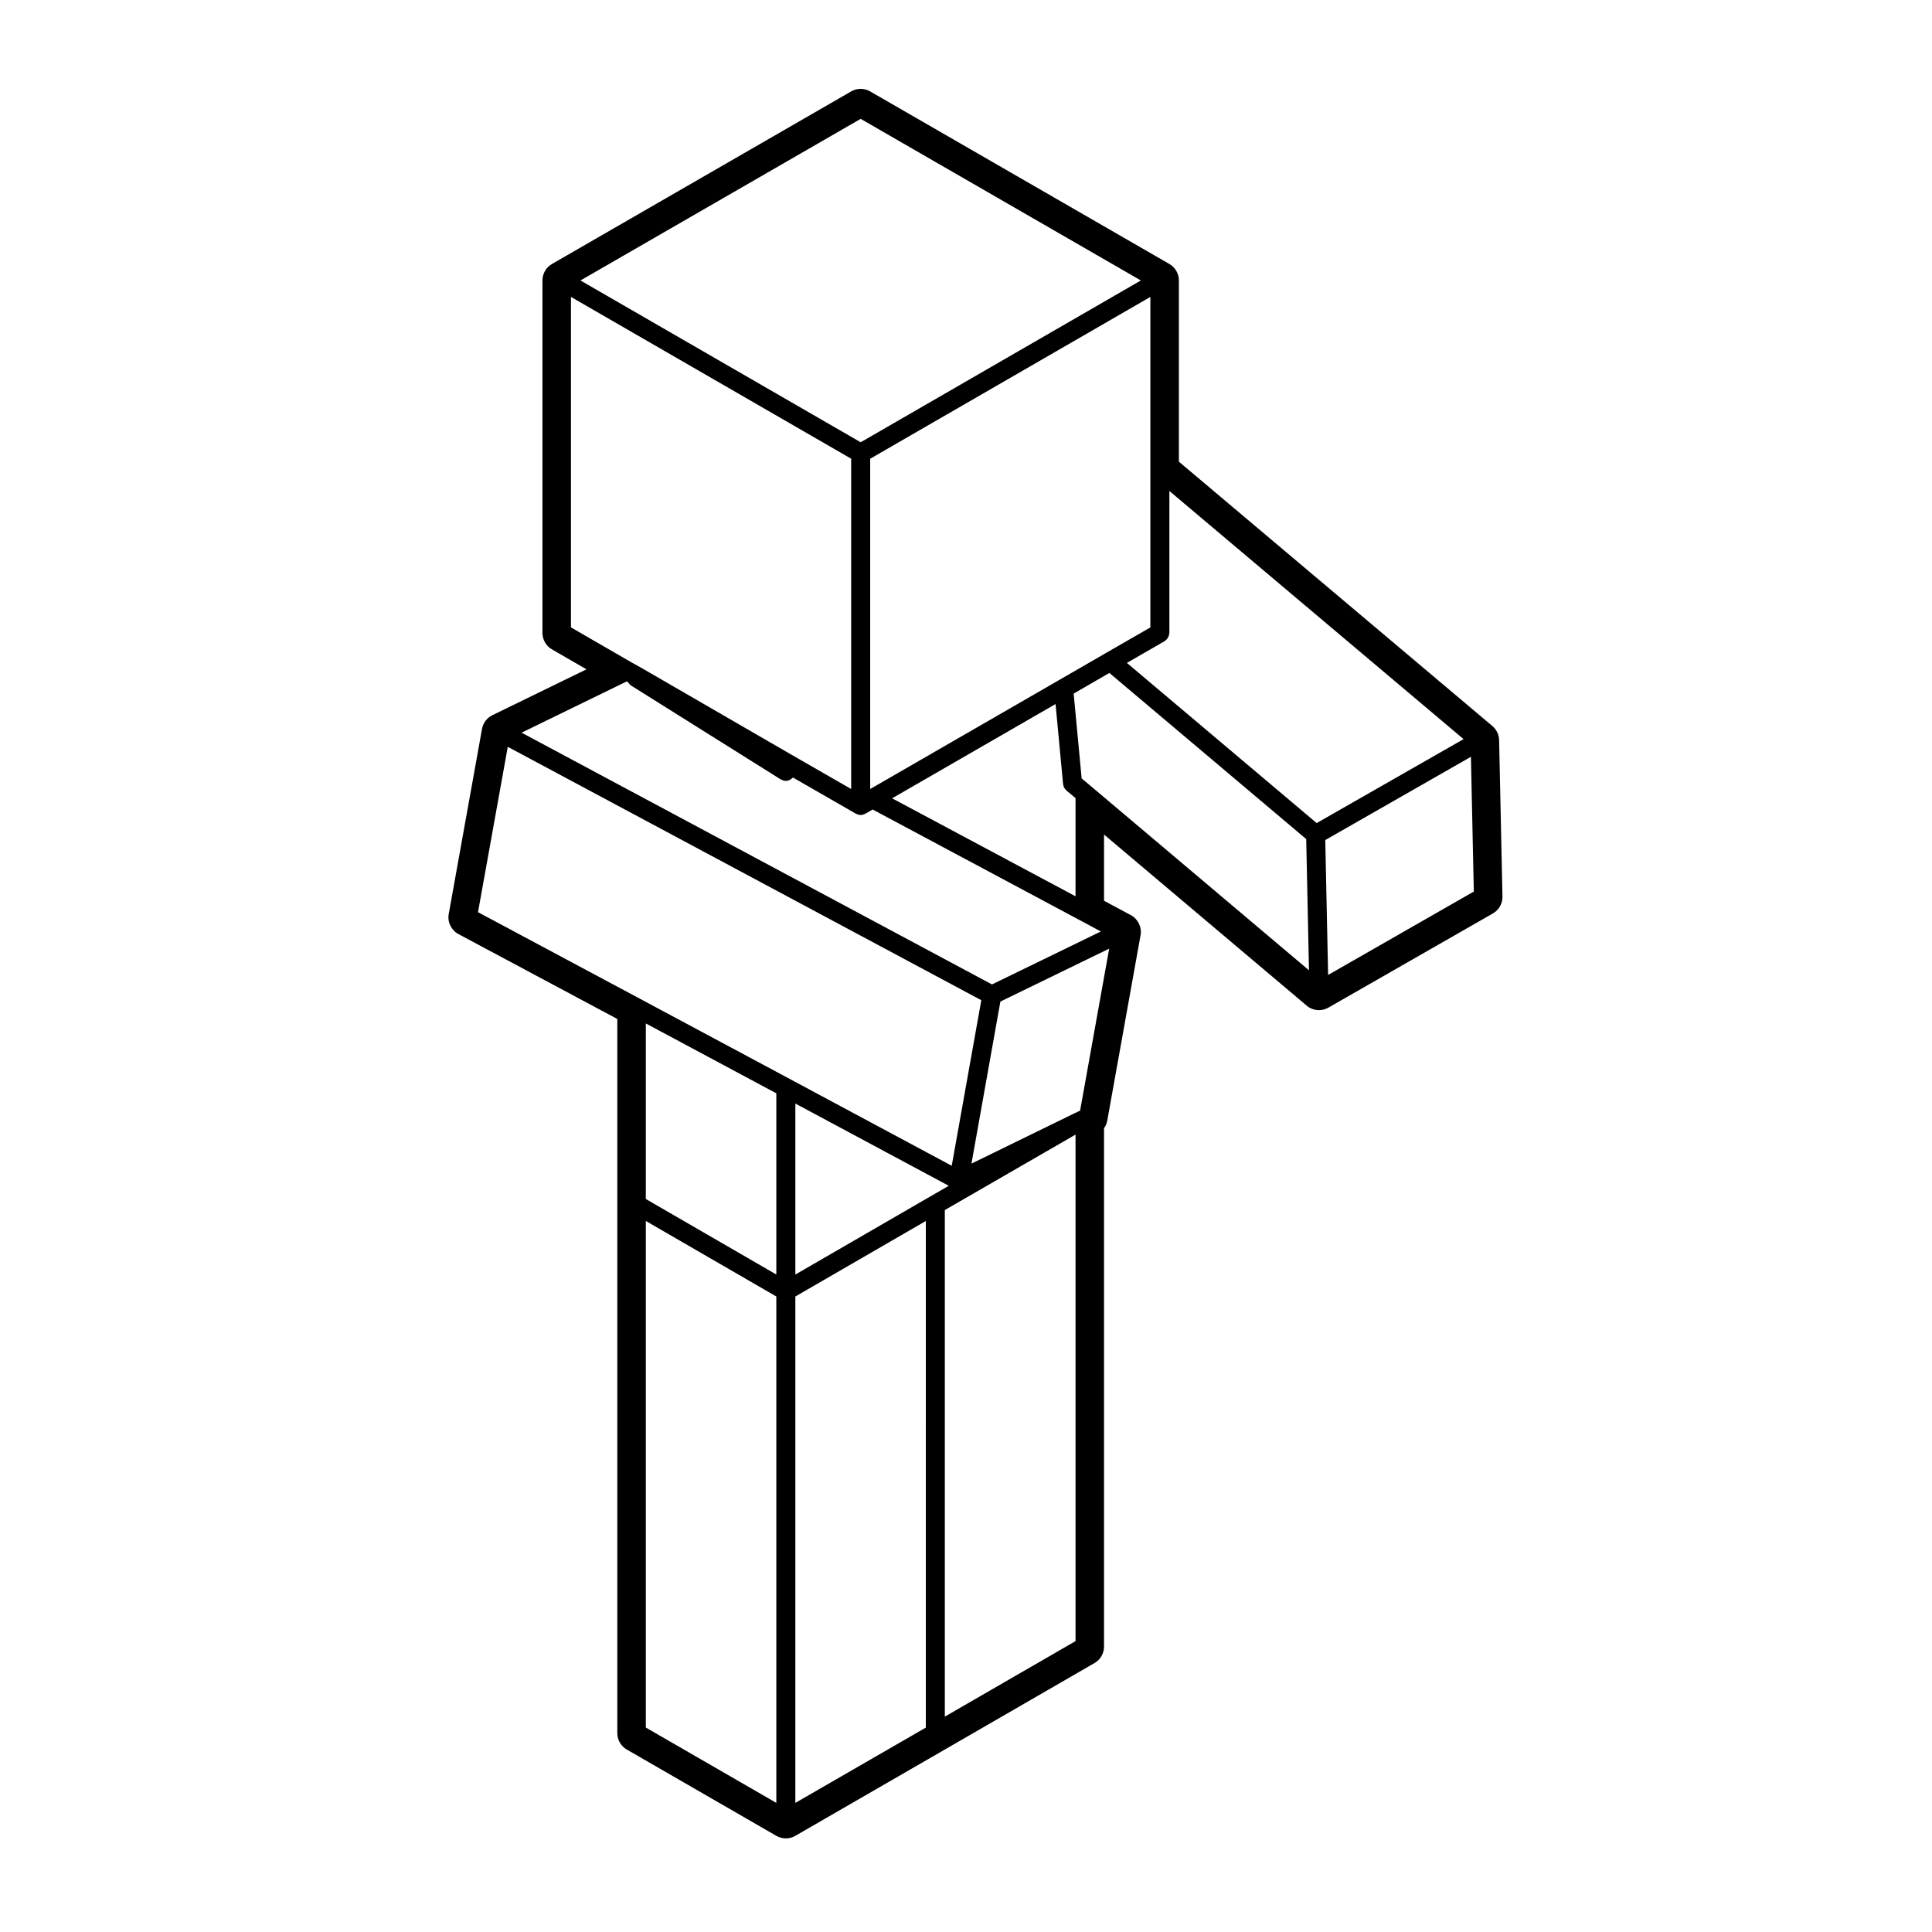 <?xml version="1.0" encoding="UTF-8"?>
<!-- Uploaded to: SVG Repo, www.svgrepo.com, Generator: SVG Repo Mixer Tools -->
<svg fill="#000000" width="800px" height="800px" version="1.1" viewBox="144 144 512 512" xmlns="http://www.w3.org/2000/svg">
 <path d="m265.51 391.55 42.082 22.488v189.25c0 1.797 0.957 3.465 2.519 4.359l39.621 22.867c0.781 0.453 1.648 0.68 2.519 0.68s1.738-0.227 2.519-0.68l39.613-22.867 39.676-22.922c1.562-0.902 2.519-2.562 2.519-4.363v-137.37c0.43-0.598 0.73-1.293 0.863-2.039l8.816-49.102c0.383-2.144-0.656-4.297-2.578-5.332l-7.098-3.809v-17.547l53.707 45.348c0.926 0.785 2.086 1.188 3.25 1.188 0.863 0 1.723-0.223 2.504-0.672l43.59-24.957c1.598-0.918 2.574-2.637 2.535-4.481l-0.887-41.445c-0.031-1.445-0.684-2.812-1.789-3.742l-83.074-70.055v-48.023c0-1.797-0.961-3.465-2.519-4.363l-79.297-45.734c-0.777-0.449-1.648-0.676-2.519-0.676-0.871 0-1.738 0.223-2.519 0.676l-79.293 45.734c-1.562 0.902-2.519 2.562-2.519 4.363v93.402c0 1.797 0.957 3.461 2.519 4.363l9.152 5.289-24.938 12.156c-1.445 0.707-2.465 2.055-2.75 3.637l-8.816 49.039c-0.383 2.156 0.66 4.312 2.59 5.34zm84.223 230.23-34.582-19.961v-134.25l34.582 20.012zm0-140.02-34.582-20.012v-46.523l34.582 18.516zm39.617 120.07-34.578 19.957 0.004-134.2 34.578-20.012zm1.262-140.8-35.836 20.738v-45.316l40.656 21.793zm38.414 117.88-34.637 20.012v-134.25l34.637-19.992zm8.918-183.51-7.707 42.934-1.527 0.715c-0.004 0.004-0.012 0.012-0.012 0.016h-0.023l-27.227 13.305 7.664-42.945zm-4.777-43.004c-0.004-0.004-0.012-0.012-0.012-0.012l-2.508-2.098-2.117-22.477 9.465-5.473 52.164 44.027 0.734 34.777zm-4.141 3.102v26.027l-48.609-25.965 43.312-24.98 1.996 21.199c0.004 0.051 0.031 0.098 0.039 0.145 0.039 0.277 0.105 0.543 0.227 0.781 0.031 0.051 0.082 0.09 0.105 0.141 0.137 0.223 0.293 0.434 0.488 0.605 0.016 0.016 0.02 0.031 0.035 0.047zm105.55 24.77-38.613 22.105-0.754-35.75 38.602-22.066zm-81.715-66.555c0.141-0.105 0.277-0.211 0.395-0.352 0.105-0.121 0.188-0.25 0.266-0.387 0.082-0.141 0.156-0.277 0.211-0.434 0.055-0.168 0.082-0.332 0.105-0.504 0.012-0.105 0.059-0.203 0.059-0.309v-37.613l77.965 65.758-38.93 22.25-50.297-42.449 10-5.758c0.09-0.059 0.148-0.141 0.227-0.203zm-4.004-45.02v41.578l-11.738 6.758-0.105 0.059h-0.004l-12.398 7.164-50.004 28.84v-87.523l74.25-42.879zm-76.77-93.195 74.25 42.828-74.25 42.879-74.258-42.879zm-76.777 134.77v-87.582l74.258 42.879v87.535l-13.477-7.75h-0.004l-2.574-1.48-39.621-22.922c-0.004-0.004-0.016 0-0.02-0.004-0.004-0.004-0.012-0.012-0.016-0.016l-2.438-1.355zm14.762 14.324 0.402 0.223c0.203 0.348 0.453 0.664 0.816 0.891l39.621 24.852c0.039 0.023 0.098 0.016 0.137 0.039 0.363 0.203 0.75 0.344 1.195 0.344h0.004c0.402 0 0.766-0.109 1.102-0.281 0.098-0.047 0.168-0.109 0.25-0.172 0.203-0.133 0.383-0.266 0.535-0.441l16.691 9.598h0.012c0.035 0.02 0.082 0.016 0.117 0.035 0.336 0.176 0.711 0.297 1.117 0.297h0.004 0.004c0.406 0 0.781-0.121 1.117-0.297 0.039-0.02 0.086-0.016 0.121-0.039h0.012l1.926-1.117 55.07 29.422h0.012l5.402 2.902-28.852 14.035-124.66-66.719zm-31.508 17.324 125.49 67.152-7.836 43.875-42.785-22.934s-0.004 0-0.004-0.004l-39.621-21.211-43.133-23.055z"/>
</svg>